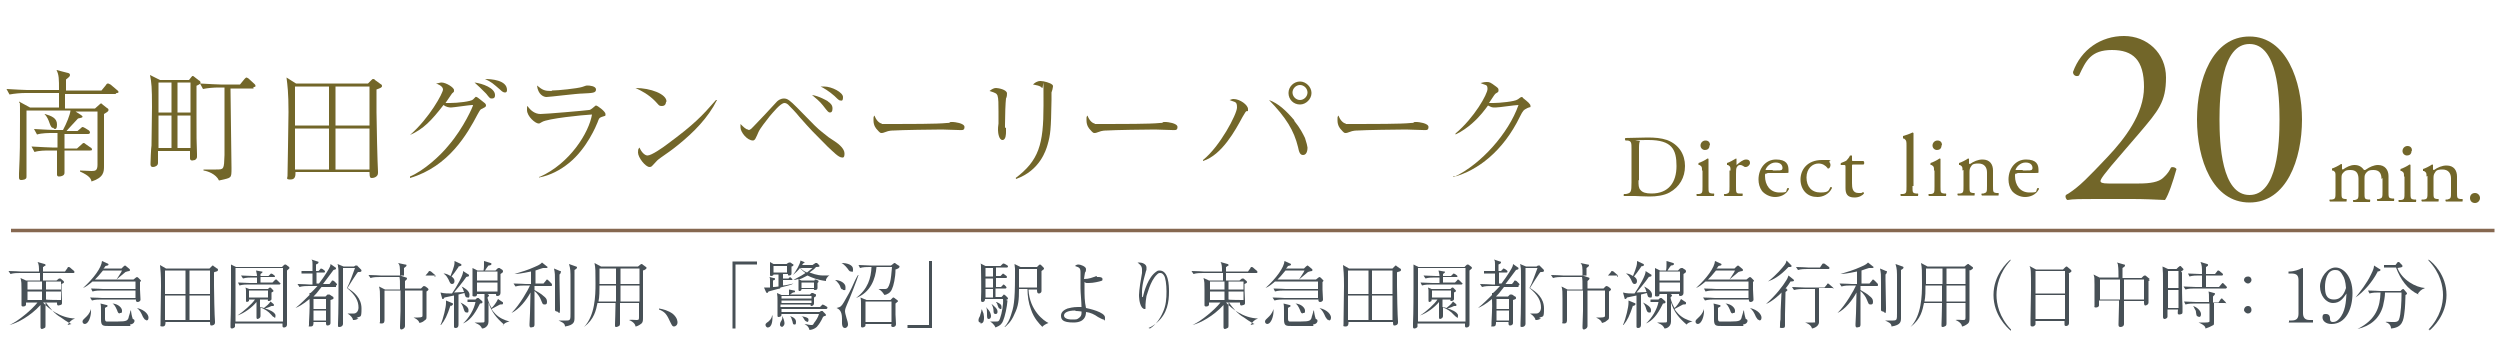 <?xml version="1.0" encoding="UTF-8"?>
<svg id="_レイヤー_1" data-name="レイヤー_1" xmlns="http://www.w3.org/2000/svg" version="1.1" viewBox="0 0 500 70.2">
  <!-- Generator: Adobe Illustrator 29.6.1, SVG Export Plug-In . SVG Version: 2.1.1 Build 9)  -->
  <defs>
    <style>
      .st0 {
        fill: none;
        stroke: #866850;
        stroke-miterlimit: 10;
        stroke-width: .7px;
      }

      .st1 {
        fill: #475056;
      }

      .st2 {
        fill: #726629;
      }
    </style>
  </defs>
  <g>
    <path class="st2" d="M427.8,36.7c2.3,0,3.9-.3,4.8-1.1,1-.9,1.3-1.5,1.6-2.1.4-.2.9,0,1.1.3-.7,2.5-1.6,5.2-2.3,6.2-2.1-.1-4.2-.2-6.5-.2h-7.4c-2.8,0-4.5,0-5.6.2-.1,0-.4-.3-.4-.7s.3-.4.6-.6c2.3-1.5,4-3.3,7.8-7.3,3.4-3.6,7.3-8.6,7.3-14s-2.2-7.4-6.4-7.4-5.2,2.1-6.6,5.1c-.5.3-1.2,0-1.2-.7,1.6-4.5,5.6-7.2,10.2-7.2s8.4,3.4,8.4,8.3-1.5,6.6-5.4,11.2l-3.1,3.6c-4.2,4.8-4.6,5.6-4.6,5.9s.3.5,1.6.5h6.3Z"/>
    <path class="st2" d="M460.4,23.9c0,8-3.1,16.6-10.5,16.6s-10.5-8.6-10.5-16.6,3.1-16.6,10.5-16.6,10.5,9,10.5,16.6ZM443.9,23.9c0,4.8.4,15.1,6,15.1s6-10.3,6-15.1-.4-15.1-6-15.1-6,10.3-6,15.1Z"/>
  </g>
  <g>
    <path class="st2" d="M326.3,29.8c0-1.2,0-1.6-.8-1.7h-.4c-.1-.1-.2-.4,0-.5,1.5,0,2.9-.1,4.4-.1s2.7.1,3.9.5c2.4.9,3.6,2.9,3.6,5.2s-1.1,4.2-3.1,5.3c-1.1.6-2.6.8-4,.8s-2.3-.1-2.9-.1c-.7,0-1.4,0-2.2,0-.1,0-.1-.3,0-.4h.4c1-.2,1.1-.4,1.1-2.3v-6.7ZM327.7,36.1c0,.9,0,1.5.4,1.9.4.5,1.1.7,2.2.7,3.4,0,5-2.2,5-5.5s-.9-5.2-5.6-5.2-1.6.1-1.7.2-.2.5-.2,1.3v6.5Z"/>
    <path class="st2" d="M340.4,34.1c0-.7,0-.8-.5-1.1h-.2c0-.2,0-.4,0-.4.4-.1,1.4-.6,1.8-.9,0,0,.2,0,.2.1,0,.6,0,1.5,0,2.2v3.2c0,1.3,0,1.4.7,1.5h.4c.1.1,0,.4,0,.5-.5,0-1,0-1.7,0s-1.2,0-1.7,0c-.1,0-.2-.4,0-.4h.4c.7-.1.7-.3.7-1.6v-3.1ZM341.9,29.1c0,.6-.4.9-.9.9s-.9-.4-.9-.9.4-1,1-1,.9.4.9.9Z"/>
    <path class="st2" d="M346.1,34.1c0-.7,0-.8-.5-1.1h-.2c0-.2,0-.4,0-.4.4-.1,1.3-.6,1.8-.9,0,0,.1,0,.1.1v1c0,0,0,.1,0,.2.6-.5,1.3-1.1,1.9-1.1s.8.3.8.7-.5.8-.8.8-.3,0-.4-.1c-.3-.2-.5-.3-.8-.3s-.5.2-.6.4c-.2.2-.2.8-.2,1.4v2.4c0,1.3,0,1.5.7,1.5h.6c.1.1,0,.4,0,.5-.8,0-1.3,0-2,0s-1.2,0-1.6,0c-.1,0-.2-.4,0-.4h.3c.7-.2.7-.3.7-1.6v-3.1Z"/>
    <path class="st2" d="M353.5,34.7c-.5,0-.5,0-.5.5,0,1.8,1,3.3,2.9,3.3s1.1-.2,1.6-.9c.2,0,.3,0,.3.2-.6,1.2-1.8,1.6-2.8,1.6s-2-.5-2.6-1.2c-.5-.7-.7-1.5-.7-2.3,0-2.2,1.4-4,3.5-4s2.5,1,2.5,2.1,0,.4,0,.5c0,.1-.3.1-1,.1h-3.3ZM354.6,34.1c1.3,0,1.7,0,1.8-.2,0,0,.1-.1.1-.3,0-.5-.3-1.1-1.4-1.1s-1.9,1-2,1.5c0,0,0,0,.1,0h1.3Z"/>
    <path class="st2" d="M365.8,32.3c.1.1.3.4.3.7s-.2.7-.4.7-.2,0-.2-.1c-.4-.5-1-.9-1.8-.9-1.2,0-2.4,1-2.4,2.8s1,3,2.8,3,1.6-.5,2-1.1c.1,0,.3,0,.3.2-.6,1.3-1.9,1.8-2.9,1.8s-1.8-.3-2.4-.9c-.6-.6-1-1.5-1-2.6,0-1.9,1.3-3.9,4.3-3.9s1.1,0,1.6.3Z"/>
    <path class="st2" d="M370.7,32.9c-.3,0-.3,0-.3.4v3.3c0,1,.1,2,1.3,2s.3,0,.5,0c.2,0,.4-.2.4-.2.1,0,.2.2.2.3-.3.4-1,.8-1.9.8-1.5,0-1.8-.8-1.8-1.9v-4.1c0-.5,0-.5-.4-.5h-.5c-.1,0-.1-.3,0-.4.5-.2,1-.4,1.1-.5.2-.2.6-.7.7-1,0,0,.3,0,.4,0v.8c0,.3,0,.3.3.3h2c.2.2.2.6,0,.7h-2Z"/>
    <path class="st2" d="M382.5,37.2c0,1.3,0,1.4.7,1.5h.4c.1.1,0,.4,0,.5-.6,0-1.1,0-1.7,0s-1.2,0-1.7,0c-.1,0-.2-.4,0-.4h.4c.7-.1.7-.3.7-1.6v-8c0-1,0-1.1-.5-1.5h-.2c0-.2,0-.4,0-.5.4-.1,1.3-.4,1.9-.7,0,0,.1,0,.2.1,0,.5,0,1.4,0,2.2v8.4Z"/>
    <path class="st2" d="M386.8,34.1c0-.7,0-.8-.5-1.1h-.2c0-.2,0-.4,0-.4.4-.1,1.4-.6,1.8-.9,0,0,.2,0,.2.1,0,.6,0,1.5,0,2.2v3.2c0,1.3,0,1.4.7,1.5h.4c.1.1,0,.4,0,.5-.5,0-1,0-1.7,0s-1.2,0-1.7,0c-.1,0-.2-.4,0-.4h.4c.7-.1.7-.3.7-1.6v-3.1ZM388.3,29.1c0,.6-.4.9-.9.9s-.9-.4-.9-.9.4-1,1-1,.9.4.9.9Z"/>
    <path class="st2" d="M392.5,34.1c0-.7,0-.8-.5-1.1h-.2c0-.2,0-.4,0-.4.4-.1,1.4-.6,1.8-.9,0,0,.2,0,.2.1,0,.4,0,.7,0,.8s0,.2.2.2c.7-.5,1.6-.9,2.5-.9,1.5,0,2.1,1,2.1,2.2v3c0,1.3,0,1.4.7,1.5h.4c.1.1,0,.4,0,.5-.5,0-1,0-1.7,0s-1.2,0-1.6,0c-.1,0-.2-.4,0-.4h.3c.7-.2.7-.3.7-1.6v-2.6c0-1-.5-1.8-1.7-1.8s-1.3.3-1.5.6c-.2.3-.3.5-.3,1.1v2.7c0,1.3,0,1.4.7,1.5h.3c.1.1,0,.4,0,.5-.5,0-1,0-1.6,0s-1.2,0-1.7,0c-.1,0-.2-.4,0-.4h.4c.7-.1.7-.3.7-1.6v-3.1Z"/>
    <path class="st2" d="M403.5,34.7c-.5,0-.5,0-.5.5,0,1.8,1,3.3,2.9,3.3s1.1-.2,1.6-.9c.2,0,.3,0,.3.2-.6,1.2-1.8,1.6-2.8,1.6s-2-.5-2.6-1.2c-.5-.7-.7-1.5-.7-2.3,0-2.2,1.4-4,3.5-4s2.5,1,2.5,2.1,0,.4,0,.5c0,.1-.3.1-1,.1h-3.3ZM404.6,34.1c1.3,0,1.7,0,1.8-.2,0,0,.1-.1.1-.3,0-.5-.3-1.1-1.4-1.1s-1.9,1-2,1.5c0,0,0,0,.1,0h1.3Z"/>
  </g>
  <g>
    <path class="st2" d="M476.3,35.8c0-1.2-.5-1.8-1.6-1.8s-1.2.3-1.5.6c-.2.3-.3.4-.3,1.1v2.7c0,1.3,0,1.4.7,1.5h.4c.1.1,0,.4,0,.5-.5,0-1,0-1.7,0s-1.1,0-1.6,0c-.1,0-.2-.4,0-.4h.3c.7-.2.7-.3.7-1.6v-2.6c0-1.2-.5-1.8-1.6-1.8s-1.2.3-1.5.6c-.2.2-.3.4-.3,1v2.7c0,1.3,0,1.4.7,1.5h.3c.1.1,0,.4,0,.5-.5,0-1,0-1.6,0s-1.2,0-1.7,0c-.1,0-.2-.4,0-.4h.4c.7-.1.7-.3.7-1.6v-3.1c0-.7,0-.8-.5-1.1h-.2c0-.2,0-.4,0-.4.4-.1,1.4-.6,1.8-.9,0,0,.2,0,.2.1,0,.4,0,.7,0,.8s0,.2.2.2c.7-.5,1.5-.9,2.3-.9s1.4.3,1.9,1c.2,0,.3,0,.4-.1.7-.5,1.6-.9,2.4-.9,1.4,0,2.1,1,2.1,2.2v3c0,1.3,0,1.4.7,1.5h.4c.1.1,0,.4,0,.5-.6,0-1.1,0-1.7,0s-1.1,0-1.6,0c-.1,0-.2-.4,0-.4h.3c.7-.2.7-.3.7-1.6v-2.6Z"/>
    <path class="st2" d="M480.8,35.3c0-.7,0-.8-.5-1.1h-.2c0-.2,0-.4,0-.4.4-.1,1.4-.6,1.8-.9,0,0,.2,0,.2.1,0,.6,0,1.5,0,2.2v3.2c0,1.3,0,1.4.7,1.5h.4c.1.1,0,.4,0,.5-.5,0-1,0-1.7,0s-1.2,0-1.7,0c-.1,0-.2-.4,0-.4h.4c.7-.1.7-.3.7-1.6v-3.1ZM482.3,30.2c0,.6-.4.9-.9.9s-.9-.4-.9-.9.4-1,1-1,.9.4.9.9Z"/>
    <path class="st2" d="M485.3,35.3c0-.7,0-.8-.5-1.1h-.2c0-.2,0-.4,0-.4.4-.1,1.4-.6,1.8-.9,0,0,.2,0,.2.1,0,.4,0,.7,0,.8s0,.2.2.2c.7-.5,1.6-.9,2.5-.9,1.5,0,2.1,1,2.1,2.2v3c0,1.3,0,1.4.7,1.5h.4c.1.1,0,.4,0,.5-.5,0-1,0-1.7,0s-1.2,0-1.6,0c-.1,0-.2-.4,0-.4h.3c.7-.2.7-.3.7-1.6v-2.6c0-1-.5-1.8-1.7-1.8s-1.3.3-1.5.6c-.2.3-.3.5-.3,1.1v2.7c0,1.3,0,1.4.7,1.5h.3c.1.1,0,.4,0,.5-.5,0-1,0-1.6,0s-1.2,0-1.7,0c-.1,0-.2-.4,0-.4h.4c.7-.1.7-.3.7-1.6v-3.1Z"/>
    <path class="st2" d="M494,39.6c0-.6.4-1,1-1s1,.5,1,1-.4,1-1,1-1-.4-1-1Z"/>
  </g>
  <g>
    <path class="st1" d="M14.3,64.8c-.6-.2-2.1-1.3-2.1-1.3-1.4-.8-2.2-1.9-3.1-3.1,0,.7,0,3.6,0,4.2,0,0,0,.4,0,.5,0,.3,0,.4-.2.5-.2.1-.4.2-.5.2-.3,0-.3-.3-.3-.4s0-.6,0-.7c0-.6,0-3.2,0-3.7-2,2.2-4.6,3.6-6.2,4h0c1.8-.8,4.5-3.1,5.6-4.5h-2.3c0,.3,0,.4,0,.5-.1.2-.3.3-.6.3s-.3-.2-.3-.3,0-.2,0-.3c0-.7,0-2,0-2.7,0-1.4,0-1.6-.2-2.4l1.1.5h2.8c0-.2,0-.6,0-1.5h-4c-.5,0-1.3,0-1.9.2l-.4-.6c1.1,0,2.2.1,2.4.1h3.7c0-.8,0-1.5-.3-1.9l1.4.4c0,0,.2,0,.2.2s0,.1-.2.2c-.1.1-.2.2-.3.2,0,0,0,.6,0,.9h4.4l.5-.7c0-.1.1-.2.2-.2s.2,0,.3.1l.8.7c0,0,.1.1.1.2,0,.1-.1.2-.2.2h-6.1v1.5h2.7l.5-.4c0,0,.1,0,.2,0s.1,0,.1,0l.6.5c0,0,.1.1.1.2s0,.1-.1.2q-.2.1-.4.2c0,1.1,0,1.2.1,3.4,0,.1,0,.3,0,.3,0,.3,0,.4-.3.5-.1,0-.3.1-.4.1-.3,0-.3-.2-.3-.6h-2.8c1.1,1.2,3.4,3.1,6.4,3.2h0c-.8.3-1,.6-1.5,1.3ZM8.4,56.3h-2.9v1.6h2.9v-1.6ZM8.4,58.3h-2.9v1.7h2.9v-1.7ZM12.2,56.3h-3v1.6h3v-1.6ZM12.2,58.3h-3v1.6h0c0,.1,3,.1,3,.1v-1.7Z"/>
    <path class="st1" d="M17,64.8c-.3,0-.5-.2-.5-.5s.3-.5.6-.8c.3-.3.8-.7,1.1-1.7h0c0,.1,0,.3,0,.5,0,.8-.4,2.5-1.3,2.5ZM28.3,56.2c-.2.1-.2.1-.3.2,0,.3,0,.5,0,1.5,0,.2.1,2,.1,2,0,.4-.4.5-.6.5s-.4-.2-.3-.5h-6.9c-.5,0-1.3,0-1.9.2l-.4-.6c1.1,0,2.2.1,2.4.1h6.7v-1.5h-6.7c-.5,0-1.3,0-1.9.2l-.3-.6c1.1,0,2.2.1,2.4.1h6.5v-1.5h-8.6c-.8.7-1.4,1.1-1.9,1.3h0c2.2-2,3.7-4.1,3.8-5.4l1.1.5c.1,0,.2.1.2.2,0,.2-.2.2-.6.3-.1.2-.3.4-.4.5h3.6l.4-.4c.2-.1.2-.2.3-.2,0,0,.1,0,.3.2l.6.5c0,0,.1.1.1.2s-.1.2-.1.2c-.1,0-.6.1-.8.2-.3.2-1.5,1.3-1.8,1.5h3.4l.5-.4c.2-.1.2-.1.2-.1s.2.1.2.1l.4.4c.1.1.2.2.2.2s0,.1-.1.2ZM20.6,54.1c-.8,1-1.2,1.4-1.6,1.8h4.3c.1-.2.8-1.2.9-1.4.1-.2.1-.2.2-.4h-3.7ZM26.1,65.2c-.3,0-.4,0-.8,0-1.2,0-2.3,0-3.5,0s-1.6,0-1.6-1.3,0-1.3,0-1.5c0-.9,0-1.3-.1-1.7l1.2.3c.2,0,.2.1.2.2,0,.1-.1.2-.2.2-.2.1-.2.1-.3.2v2.2c0,.4.2.5.3.5.1,0,2,0,2.3,0,1.7,0,1.9-.2,2.1-.7,0-.2.3-.9.4-1.5h.1c0,.3.2,1.3.3,1.5,0,.1,0,.2.3.3,0,0,.1.1.1.3,0,0,0,.6-.9.7ZM24,62.7c-.3,0-.4-.1-.6-.7-.4-.9-.6-1.1-.9-1.3h0c1.2.1,1.9.9,1.9,1.4s0,.5-.5.5ZM29.3,64c-.4,0-.4-.2-.7-.6-.4-.9-.6-1.3-1.2-1.8h0c1.7.4,2.3,1.4,2.3,1.9s-.2.6-.5.6Z"/>
    <path class="st1" d="M42.8,54.5c0,.8,0,1.4,0,2.6s.1,6.2.2,7.2c0,0,0,.1,0,.2,0,.5-.5.6-.7.6s-.3,0-.3-.7h-8.9c0,.4,0,.9-.6.9s-.4-.2-.4-.4.1-6.5.1-7.7c0-2.4-.1-3.2-.2-4.2l1.2.7h8.7l.4-.4c.1-.1.2-.2.2-.2s.2,0,.2.1l.7.5c.1,0,.2.1.2.3,0,.2-.2.3-.7.4ZM37.1,54.1h-4.1v4.7h4.1v-4.7ZM37.1,59.1h-4.1v4.9h4.1v-4.9ZM42,54.1h-4.1v4.7h4.1v-4.7ZM42,59.1h-4.1v4.9h4.1v-4.9Z"/>
    <path class="st1" d="M57.4,54c0,1.4,0,5.5,0,6.7,0,.7,0,3.9,0,4.2,0,.6-.6.6-.6.6-.2,0-.3-.1-.3-.3v-.5h-9.5c0,.1,0,.5,0,.6,0,.2-.4.4-.6.4s-.3-.1-.3-.3,0-.6,0-.7c.1-2.2.1-6.4.1-7.2,0-3.1,0-3.8,0-3.8,0-.1,0-.7,0-.8l1,.5h9.2l.3-.3c.1-.1.2-.2.3-.2s.2,0,.3.1l.5.4c0,0,.1.1.1.2,0,.1-.3.3-.5.5ZM56.6,53.6h-9.5v10.7h9.5v-10.7ZM55.7,56.9h-5.9c-.5,0-1.3,0-1.9.2l-.3-.6c.8,0,1.6.1,2.4.1h1.4v-1.1h-.9c-.5,0-1.3,0-1.9.2l-.4-.6c.8,0,1.6.1,2.5.1h.7c0-.4-.2-1-.2-1.1l1.1.2c.1,0,.2,0,.2.1,0,.1-.1.2-.4.4v.4h1.6l.3-.3c.1-.1.2-.2.2-.2s0,0,.3.1l.4.3c0,0,.1.1.1.2s-.1.1-.2.1h-2.7v1.1h2.4l.4-.4c0,0,.1-.2.3-.2s.2.1.3.2l.4.4c.1.1.2.1.2.2,0,.1-.1.2-.2.2ZM54.9,63.4c-.2,0-.3,0-.6-.4-.7-.8-1.4-1.2-2.2-1.5,0,.3,0,1.5,0,1.7,0,.5-.6.6-.6.6,0,0-.2,0-.2-.3s0-1.2,0-1.4c0-.5,0-1.3,0-1.7-.9,1.1-2.4,2.2-3.8,2.7h0c1.2-.8,2.9-2.3,3.5-3.2h-1.2c0,.2,0,.2,0,.3,0,0-.3.2-.4.2-.2,0-.2-.2-.2-.3,0-.1,0-.7,0-.9,0-.5,0-.9,0-1,0-.2,0-.3-.1-.7l.7.3h3.8l.2-.2c0,0,.1-.1.2-.1s.1,0,.2.1l.4.4c0,0,.1.1.1.2s-.2.2-.4.3c0,.2,0,1.2,0,1.3,0,.3-.4.4-.5.4-.2,0-.3,0-.2-.3h-1.6c0,.5,0,1,0,1.5.4.1.6.1.8.2.5-.4,1-.8,1.3-1.3l.6.5c0,0,.1.1.1.2,0,.2-.2.2-.2.2s-.1,0-.3,0c-.2.1-.6.3-1.3.5.5.1,2.1.7,2.1,1.4s-.2.4-.3.4ZM53.6,58.1h-3.8v1.4h3.8v-1.4Z"/>
    <path class="st1" d="M67.2,57.4h-2.9c-1,1.3-1.1,1.4-1.6,1.9h.1c0,0,2.3,0,2.3,0l.4-.4c0,0,.1,0,.2,0s.1,0,.2,0l.6.4c.1,0,.2.1.2.3s0,.2-.6.4c0,1.3,0,2.1,0,3.1,0,.2,0,1.3,0,1.5,0,.5-.6.5-.6.5-.3,0-.3-.2-.3-.7h-2.5c0,.5,0,.9-.6.9s-.3,0-.3-.3,0-.4,0-.5c0-.6.2-2.9.1-4.7-1.3,1.1-2.3,1.6-2.8,1.8h0c1-.8,2.1-1.9,2.8-2.6,0,0,0-.3,0-.4h.2c.5-.4,1-1,1.4-1.4h-1.7c-.5,0-1.3,0-1.9.2l-.4-.6c1.1,0,2.2.1,2.4.1h.6v-2.2h-1.4c-.2,0-.6,0-.8,0v-.5c.1,0,.7,0,.9,0h1.3c0-.2,0-1.2,0-1.4,0-.5,0-.6-.2-.9l1.2.4c.1,0,.2,0,.2.2,0,.2-.3.3-.5.4,0,.3,0,.5,0,1.3h.5l.3-.3c.1-.1.1-.2.2-.2s.2.1.3.1l.4.3c0,0,.1.1.1.2s0,.2-.2.2h-1.5v.4c0,.6,0,1.2,0,1.8h.5c1.3-1.7,2.1-3.1,2.2-3.4.1-.2.1-.4.1-.5l1,.7s.1,0,.1.2c0,.2-.2.2-.5.3-.3.4-1.8,2.4-2.1,2.8h1.3l.4-.5c0-.1.1-.2.2-.2s.3.1.3.1l.5.5c0,0,.1.1.1.2,0,.1-.1.2-.2.2ZM65.2,59.8h-2.5v2h2.5v-2ZM65.2,62.1h-2.5v2h2.5v-2ZM71.7,63.7c-.5.3-.8.3-1.1.3,0-.3-.4-.9-1.1-1.3h0c.6,0,.9,0,1.3,0s.9-.4.9-1.2c0-1.3-.6-2.5-2.3-3.9.5-.9,1.3-3.2,1.6-4h-2.4c0,2.3,0,6.7,0,8.8,0,.4,0,2.1,0,2.4s-.3.6-.7.6-.3-.2-.3-.3,0-.4,0-.4c.1-2.3.1-6,.1-8.4s0-2.5-.1-3c0-.1,0-.3-.1-.5l1.2.5h2.1l.3-.2s.1,0,.2,0,.2,0,.2.1l.7.7c0,0,.1.1.1.2,0,.3-.2.3-.7.3-.2.2-.5.7-1.1,1.6-.3.5-.8,1.3-1,1.6,1.3.8,2.8,2,2.8,4.1s-.2,1.4-1,1.9Z"/>
    <path class="st1" d="M87,55.1h-7l1.2.4c0,0,.2,0,.2.2s-.2.3-.4.5c0,.6,0,.9,0,1.5h3.2l.4-.4s.1-.1.2-.1.2.1.3.1l.4.3c.2.2.2.2.2.3,0,.1-.2.3-.4.4,0,.4,0,4,0,4.8s0,.7-.4,1c-.4.4-.8.4-1,.5-.1-.3-.3-.7-1.2-1.1h0c.3,0,.5,0,.9,0,.9,0,.9-.2.9-.4,0-.6,0-2.1,0-3.2v-1.8h-3.5c0,1.6,0,2.3,0,5.1,0,.3,0,1.7,0,2,0,.5-.6.7-.7.7-.3,0-.3-.2-.3-.6s.1-2.6.1-3.1c0-1.3,0-2.7,0-4.1h-3.2v3.1s0,2.7,0,2.7c0,.4,0,.8-.6.8s-.3-.2-.3-.3,0-.7,0-.8c0-1.2,0-2.5,0-3.8s0-1.9-.2-2.5l1.2.6h3c0-1.8,0-1.9-.1-2.5h-3.9c-.5,0-1.3,0-1.9.2l-.4-.6c1.1,0,2.2.1,2.4.1h3.9c0-1.7,0-2.1-.4-2.5l1.4.3c.2,0,.3,0,.3.2s-.3.3-.5.5c0,.8,0,1.1,0,1.5h4.3l.6-.7c0-.1.1-.2.2-.2s.3.1.3.1l.8.7c0,0,.1.1.1.2,0,.1-.1.2-.2.2Z"/>
    <path class="st1" d="M90.1,61.1c-.7,2.1-1.1,2.9-1.9,3.9h-.1c.6-1.4,1.1-3.6,1.1-4.4s0-.3,0-.5l1.2.5c.1,0,.2.1.2.2,0,.2-.2.3-.4.4ZM93.4,55.2c-.8,1.2-2.5,3.2-2.6,3.3.2,0,1.7-.1,2-.1-.2-.7-.4-1-.5-1.1h0c.3.1,1.6.8,1.6,1.6s-.2.6-.4.6c-.4,0-.5-.3-.6-.9l-1.2.3c0,1.5,0,2.1,0,2.5,0,.5,0,3.3,0,3.5,0,.6-.3.7-.6.7s-.3-.2-.3-.3c0-.5,0-2.8,0-3.3s0-2.5,0-2.9c-.9.2-1.5.3-1.9.4-.1.2-.2.3-.3.3s-.2,0-.2-.2l-.3-1.1c.7.2,1.5.2,2.3.2.9-1.3,2.4-3.9,2.2-4.5l1.1.7c.1,0,.1.1.1.2,0,.2-.1.2-.6.3ZM91.7,53.4c-.7,1-.9,1.3-1.4,1.9.3.2.6.5.6.9s-.2.6-.5.6-.4-.2-.7-.9c-.3-.5-.4-.8-1-1.2h0c.2,0,.6,0,1.4.5.1-.3.8-1.9.8-2.6s0-.3,0-.4l1.3.6c0,0,.1.1.1.2s-.1.2-.6.3ZM93.3,62.5c-.3,0-.4-.2-.6-.8,0-.1-.2-.7-.6-1.2h0c.8.4,1.6.9,1.6,1.5s-.1.5-.4.5ZM95.9,60.9c-1.1,2.2-2,3.2-3.3,3.8h0c1.2-1.1,2.2-2.8,2.5-4.3h-.8c-.2,0-.6,0-.8,0v-.5c.1,0,.7,0,.9,0h.7l.2-.2c0,0,.1-.1.2-.1s.1,0,.2,0l.7.6c0,0,.1.1.1.2,0,.3-.3.3-.5.3ZM100.8,64.9c-1.5-1.3-2.5-2.5-3.1-4.4,0,.3,0,.5,0,.8,0,.5,0,2.9,0,3,0,.6-.3.9-.4,1-.2.2-.5.4-.9.4-.2-.4-.3-.7-1.5-1.2h0c.3,0,1.2,0,1.4,0,.5,0,.6,0,.6-.3v-4.7c0-.5,0-.6,0-.7h-1.5c0,.2,0,.5-.5.5s-.4-.2-.4-.3c0-.3,0-1.9,0-2.2s0-2,0-2.4,0-.6,0-.8l1,.5h1.2c.1-.4.1-.9.1-1.2s0-.5,0-.7l1.3.4c.1,0,.2.1.2.2,0,.2-.3.3-.6.3-.1.1-.6.8-.7,1h2.1l.4-.4c0,0,.2-.1.2-.1s.2,0,.2,0l.6.4c0,0,.1.1.1.3,0,.2-.2.3-.5.5,0,.1,0,1.9,0,1.9,0,.3,0,1.7,0,1.9,0,.4-.3.6-.6.6s-.3-.1-.3-.4h-2,.3c.2.1.3.2.3.3,0,.1-.2.3-.3.4,0,.1.2,1.1.8,2.1.3-.2,1-1.1,1.3-1.8l.9.6c.1,0,.1.1.1.3,0,.2-.2.2-.6.2-.6.3-1.1.6-1.7.9.1.2.4.6.8,1,.8.8,1.7,1.2,2.8,1.5h0c-1,.2-1.2.6-1.4.9ZM99.5,54.3h-4.1v1.8h4.1v-1.8ZM99.5,56.5h-4.1v1.8h4.1v-1.8Z"/>
    <path class="st1" d="M110,57.2h-3.1c0,.3,0,.4,0,.8.7.4,1.4.8,1.8,1.2.4.3.7.6.7,1.1s-.1.6-.5.6-.4-.2-.7-.9c-.2-.6-.8-1.4-1.3-1.8,0,.9,0,5.1,0,5.9,0,.1,0,.7,0,.8,0,.3-.1.4-.2.5-.2,0-.5.1-.5.1-.2,0-.3-.2-.3-.4s0-.2,0-.3c.1-1.4.1-2.2.2-6.3-.8,1.5-2.2,3.3-3.8,4.1h0c1.7-1.7,3.3-4.6,3.7-5.5h-1c-.5,0-1.3,0-1.9.2l-.4-.6c1.1,0,2.2.1,2.5.1h1v-2.5c-1.9.4-2.8.5-3.3.5h0c1.3-.4,2.7-.8,4-1.4,1.2-.5,1.3-.7,1.5-.9l1,.8c.1,0,.1.1.1.2,0,.1-.2.1-.3.1-.1,0-.4,0-.6,0-.4.1-.6.2-1.5.5v1.6s0,1,0,1h1.6l.5-.6c0,0,.1-.2.2-.2s.2.1.3.2l.6.6s.1.1.1.3-.1.2-.2.2ZM112.2,54.6s-.2.2-.3.3c0,.2,0,.4,0,1,0,1.6.1,4.2.1,5.8s-.3.6-.6.6-.4-.2-.4-.3,0-.6,0-.7c0-1.6,0-3.2,0-4.8s0-1.8-.2-2.8l1.2.5c.2,0,.2.1.2.2,0,0,0,.1-.2.3ZM114.9,54c0,.4,0,.7,0,.9,0,1.8,0,5.9,0,6.8,0,.3,0,1.6,0,1.8,0,.8,0,1.5-1.9,1.8,0-.7-.7-.9-1.3-1.2h0c.4,0,1.2,0,1.6,0,.8,0,.8-.2.8-1.5s0-3.4,0-3.9,0-2.4,0-2.8c0-1.7,0-2.1-.3-3.1l1.4.5c.1,0,.2.1.2.2,0,.1,0,.2-.5.5Z"/>
    <path class="st1" d="M128.6,54c0,.4,0,1.1,0,1.5,0,1,0,4.1,0,5.9,0,.6,0,1.8,0,2,0,.7,0,1-.3,1.3-.5.4-1,.6-1.2.6,0-.3-.3-.9-1.3-1.3h0c.2-.1,1.3,0,1.5,0,.5,0,.5-.1.5-.7s0-2.1,0-2.7h-3.8c0,.6,0,3,0,3.5,0,.3,0,.5,0,.6s0,.4-.2.5c-.2.1-.4.2-.5.2-.3,0-.3-.1-.3-.3s0-.3,0-.3c0-.2.1-2.7.1-3.9v-.3h-3.6c-.3,1.4-.6,3.2-2.7,4.8h0c2.2-2.3,2.3-6.2,2.3-8.7s0-3.1-.2-4.1l1.3.7h7.4l.5-.4c0,0,.1-.1.2-.1s.2,0,.2.1l.7.5c0,0,.1,0,.1.2,0,.2-.4.4-.6.5ZM119.9,57.1c0,1.1,0,2.2-.2,3.2h3.5v-3.2s-3.3,0-3.3,0ZM123.2,53.7h-3.3v3.1h3.3v-3.1ZM127.9,53.7h-3.8v3.1h3.8v-3.1ZM127.9,57.1h-3.8v3.2h3.8v-3.2Z"/>
    <path class="st1" d="M131.8,61.7c.7.1,1.9.4,2.8,1.1.9.8.9,1.5.9,1.7,0,.5-.4.8-.7.8s-.4-.2-.7-.8c-.7-1.5-1-2.1-2.3-2.6h0Z"/>
    <path class="st1" d="M146.5,52.3h4.9v.6h-4.3v12.8h-.6v-13.4Z"/>
    <path class="st1" d="M156,57.7c-.6.1-1.5.4-2.3.6-.1.2-.2.3-.3.3s-.1-.1-.2-.2l-.4-.9c.2,0,.3,0,.4,0s.3,0,.8,0c0-.2,0-1,0-1.5,0-.3,0-.4-.1-.6l.8.2c.2,0,.3,0,.3.2s-.1.2-.4.3v1.3c.6,0,.9-.1,1.1-.1v-2.4h-1c0,.3-.5.3-.5.3s-.2,0-.2-.2,0-.3,0-.4c0-.6,0-.9,0-1.1,0-.4,0-.7,0-1.1l.7.4h2.6l.3-.2c.2-.1.2-.1.3-.1s.1,0,.2,0l.4.3c.1,0,.2.1.2.2,0,.2-.3.3-.4.3,0,.2,0,1.2,0,1.4,0,.3-.2.4-.5.4s-.2-.2-.2-.3h-1v.9h1.1c.1-.1.3-.3.3-.3s.5.4.5.5-.1.1-.2.1h-1.7v1.1c.5,0,1.6-.3,2.1-.4h0c-.5.3-1,.4-2.6.8ZM153.6,65.5c-.4,0-.5-.4-.5-.5,0-.2,0-.3.6-.7.6-.5.7-1,.7-1.2h.1c0,.8,0,2.4-1,2.4ZM157.4,53.2h-2.7v1.3h2.7v-1.3ZM165.5,61.8h-9.2v.6h7.6l.3-.2s.1,0,.2,0,.2,0,.2.1l.4.4c.1.1.2.2.2.3s0,.1-.2.2c-.2,0-.3.1-.4.2-.4.9-.9,1.6-1.1,1.8,0,.1-.6.7-1.6.8-.2-.8-.7-1-1-1.2h0c.3,0,.9.2,1.3.2s.4,0,.6-.4c.4-.5.8-1.1,1-1.8h-7.5c0,.2,0,.4-.2.5s-.3.1-.4.1c-.2,0-.2-.2-.2-.2s0-.4,0-.5c0-.8,0-2.1,0-2.6s0-.9-.1-1.5l.9.4h1.5c0-.1,0-.3,0-.5s0-.4,0-.6l1,.2c.1,0,.2,0,.2.2s-.2.2-.4.2c-.2.1-.4.3-.6.4h4l.2-.2c.1-.1.1-.1.2-.1,0,0,.1,0,.2,0l.4.2c.2,0,.2.1.2.3,0,.2-.2.3-.4.4,0,.2,0,1,0,1.2,0,.3-.3.5-.5.5s-.2-.1-.2-.3h-6c0,0,0,.4,0,.5h7.9l.3-.3c.2-.2.2-.2.2-.2s0,0,.3.1l.5.3c0,0,.2.1.2.2s-.1.1-.2.1ZM156.3,65.3c-.3,0-.3-.3-.3-.4s0-.4.3-.8c.2-.4.2-.6.1-.8h.1c.3.6.4,1.1.4,1.4s-.3.7-.6.7ZM162.3,59.2h-6v.5h6v-.5ZM162.3,60.1h-6v.5h6v-.5ZM158.9,64.9c-.3,0-.3-.1-.4-.6-.2-.7-.3-.9-.5-1.1h0c.8.3,1.2.6,1.2,1.2s-.2.5-.4.5ZM165.2,56.2c-1.7-.2-2.9-.7-3.7-1.1-.9.5-1.4.7-1.7.8l.5.2h2.6c0-.2.1-.2.2-.2s0,0,.1,0l.4.2c.1,0,.1.1.1.2s0,.1,0,.1c0,0-.2.2-.2.2,0,.2,0,.9,0,1,0,.3-.2.4-.5.4s-.2-.1-.2-.2h-2.5c0,.4-.3.4-.4.4s-.2-.1-.2-.2c0-.2,0-1.3,0-1.5,0-.5,0-.6,0-.7-.5.1-.7.2-1,.2h0c.4-.3,1.4-.7,2.4-1.4-.6-.4-.9-.8-1.1-1-.3.4-.9,1-1.4,1.4h0c.6-.8,1.4-2.1,1.5-2.9l.7.3c0,0,.1,0,.1.1s0,.1-.3.2c0,.1-.1.2-.2.3h2.1l.6-.4c0,0,.1,0,.2,0s.1,0,.1,0l.4.4c0,0,.1.1.1.2,0,.2-.3.2-.7.2-.2.3-.6.6-1.3,1.1.4.1,1.4.6,2.8.6s1.1,0,1.4-.2h0c-.3.2-.7.5-.9,1ZM160.1,53.6h0c.2.2.5.6,1.3.9.5-.4,1-.8,1.1-.9h-2.4ZM161.4,64.3c-.2,0-.4-.1-.6-.5-.3-.5-.3-.5-.6-.6h0c1.5.3,1.5.5,1.5.8s-.1.4-.4.4ZM162.8,56.5h-2.5v1.1h2.5v-1.1Z"/>
    <path class="st1" d="M168.6,57.9c-.3,0-.4-.1-.6-.7,0-.1-.5-.9-1-1.2h0c1,0,2.1.6,2.1,1.4s0,.6-.5.6ZM169.4,60.9c-.2.4-.4,1-.4,1.3s.1.7.3,1.4c.2.6.3,1,.3,1.3,0,.5-.4.7-.6.7-.6,0-.6-.8-.6-1s0-.8,0-.9c0-1.5-.6-1.9-1.1-2.1h0c.9-.2,1-.4,1.5-1.2.9-1.6,1.1-1.8,2.2-4.3.2-.4.4-.8.6-1.1h.1c-.2.7-1.9,5.1-2.3,5.9ZM170.2,54.3c-.2,0-.3,0-.7-.6,0,0-.6-.8-1.2-1.1h0c1.2,0,2.3.4,2.3,1.2s0,.5-.5.5ZM179.1,53.9c0,1.6-.4,3.3-.7,3.9-.3.8-1,1.1-1.5,1.2-.3-.4-.5-.8-1.2-1.2h0c0,0,1.1,0,1.3,0,.5,0,.7-.3,1-1.3.2-.7.3-2,.4-3.1h-3.1c-.2,2.4-1.2,5.1-4.1,6.2h0c2.4-1.8,3-4,3.1-6.2h-.4c-.5,0-1.3,0-1.9.2l-.3-.6c.8,0,1.6.1,2.4.1h4.1l.4-.3c.1-.1.2-.2.3-.2s.2,0,.2.1l.6.4c.1,0,.2.1.2.2,0,.1,0,.3-.5.5ZM179.1,60.7c0,.3,0,2.1,0,2.2,0,.2.1,1.7.1,1.9,0,.5-.4.6-.6.6-.4,0-.4-.3-.3-.6h-5.2c0,.2,0,.4-.1.5-.1.1-.4.2-.5.2-.3,0-.3-.2-.3-.3,0-.3,0-1.6,0-1.8,0-.4,0-2.4,0-2.8s0-.7-.1-1.1l1.2.5h4.8l.3-.3c.1-.1.2-.2.2-.2.1,0,.2,0,.3.1l.5.4c0,0,.2.1.2.2s0,.1-.5.5ZM178.3,60.3h-5.2v4.1h5.2v-4.1Z"/>
    <path class="st1" d="M186.4,65.6h-4.9v-.6h4.3v-12.8h.6v13.4Z"/>
    <path class="st1" d="M196.1,64.5c-.3,0-.4-.2-.4-.4s0-.4.3-.9c0-.2.3-.8.3-1.3h.1c0,0,0,.1.3.8,0,.2.1.4.1.8s0,1.2-.7,1.2ZM201.5,60.1c-.1,1.3-.5,3.2-.9,4.1-.2.5-.5.9-1.5,1.3-.3-.7-.9-1.1-1.1-1.2h0c.4,0,1.2,0,1.3,0,.3,0,.5,0,.7-.6.4-1.1.7-2.9.6-3.9h-3.6c0,.5-.3.6-.5.6-.3,0-.3-.2-.3-.6.1-1.2,0-6,0-6.2,0-.7,0-.7-.1-.9l1,.5h3l.3-.3c.2-.2.2-.2.3-.2s0,0,.3.1l.5.3s.1.1.1.2c0,.1-.1.2-.2.2h-2.2v1.7h.9l.3-.3c.2-.2.2-.2.2-.2s0,0,.3.2l.4.3c0,0,.1.1.1.2,0,.1-.1.2-.2.2h-2v1.8h1l.3-.3c.1-.2.2-.2.2-.2s.2.1.2.1l.3.3c.1.1.1.2.1.2,0,.1-.1.2-.2.2h-2v1.7h1.2l.3-.3c.1-.2.2-.2.2-.2s0,0,.3.2l.4.4s.1.1.1.2c0,.2-.2.2-.4.3ZM198.6,53.6h-1.5v1.7h1.5v-1.7ZM198.6,55.7h-1.5v1.8h1.5v-1.8ZM198.6,57.8h-1.5v1.7h1.5v-1.7ZM197.8,63.8c-.4,0-.4-.2-.4-1.2,0-.4,0-.9-.2-1.2h0c0,0,.5.6.6.7.3.4.4.9.4,1.1,0,.4-.2.6-.5.6ZM199.1,62.8c-.3,0-.4-.2-.4-.7,0-.3-.1-.8-.4-1.3h0c.1,0,.7.6.8.7.3.3.4.6.4.8s0,.5-.4.5ZM200,61.7c-.3,0-.3-.2-.5-.7,0-.2-.2-.4-.3-.6h.1c.7.3,1,.5,1,1s0,.4-.4.4ZM208.4,65.3c-.5-.5-1.6-1.6-2.2-3.4-.5-1.3-.7-2.7-.7-4.1h-1.7c0,2.2-.1,3.4-.9,5-.7,1.7-1.6,2.3-1.9,2.6h-.1c.6-.7,1-1.4,1.3-2.4.5-1.5.8-2.5.8-7.7s0-1.4,0-1.6c0-.1-.1-.7-.1-.9l1.2.6h3.3l.4-.4s.1-.1.2-.1,0,0,.2.1l.5.5c0,0,.1.1.1.2s0,.1-.1.2c0,0-.3.2-.4.3,0,.8,0,2,0,3.1,0,.1,0,.8,0,.9,0,.4-.4.5-.5.5-.4,0-.4-.4-.4-.8h-1.7c.2,4.2,3.1,6.3,4,6.7h0c-.6.2-1,.5-1.3.8ZM207.4,53.8h-3.6c0,.8,0,2.8,0,3.7h3.6v-3.7Z"/>
    <path class="st1" d="M219.4,55.4c.1,0,.2,0,.3,0s.8,0,.8.4-.1.3-.3.4c-.3.1-1.5.4-2.4.4s-.5,0-.9-.2c0,.3,0,.6,0,1.3,0,1.3,0,2.6.3,3.9.5.1,3.8.8,3.8,1.9s-.1.4-.3.4-.7-.3-1.1-.5c-.7-.5-1.5-.9-2.4-1,0,.8-.3,2.1-2.5,2.1s-2.5-.6-2.5-1.4.8-1.2,1.3-1.4c.4-.1,1.1-.3,2.1-.3s.5,0,.7,0c0-.9-.2-2.9-.2-3.7s0-3.1,0-3.2c0-.9-.2-1-1.1-1.3.2-.2.4-.3.7-.3.4,0,1.5.4,1.5.9s-.1.6-.2.7c-.1.4-.1.8-.2,1.3,1,0,1.7-.3,2.5-.6ZM215.1,62.1c-1.7,0-2.3.5-2.3,1s.6.8,1.6.8,1,0,1.5-.4c.5-.4.4-1,.4-1.2-.2,0-.5-.1-1.2-.1Z"/>
    <path class="st1" d="M230,65.7c1.1-.7,2-1.9,2.6-3.3.6-1.3.7-2.7.7-4.1s-.2-2.8-.5-3.2c-.2-.3-.4-.5-.7-.5s-.4,0-.7.3c-1.4,1.3-2,4.2-2.1,4.3-.1.5-.2,1.5-.2,1.7s0,.6,0,.7c0,.2,0,.2-.2.2-.2,0-.4-.2-.5-.3-.6-.8-.6-2.3-.6-2.5,0-.9.4-3.4.6-4.4,0-.3,0-.5,0-.7,0-.7-.4-1-.9-1.4.1,0,.2,0,.4,0,.5,0,1.4.3,1.4,1s0,.4-.1.7c0,.2-.8,2.4-.8,4.1s0,1,.1,1.1c0,0,0,0,0,0,0,0,.1,0,.1-.1.2-.9,1-3.9,2.7-5,.2-.2.5-.2.6-.2,1.8,0,1.9,2.9,1.9,4.2,0,2-.3,4.4-2.4,6.2-.4.4-1.2.9-1.7,1.1h0Z"/>
    <path class="st1" d="M250.9,64.8c-.6-.2-2.1-1.3-2.1-1.3-1.4-.8-2.2-1.9-3.1-3.1,0,.7,0,3.6,0,4.2,0,0,0,.4,0,.5,0,.3,0,.4-.2.5-.2.1-.4.2-.5.2-.3,0-.3-.3-.3-.4s0-.6,0-.7c0-.6,0-3.2,0-3.7-2,2.2-4.6,3.6-6.2,4h0c1.8-.8,4.5-3.1,5.6-4.5h-2.3c0,.3,0,.4,0,.5-.1.2-.3.3-.6.3s-.3-.2-.3-.3,0-.2,0-.3c0-.7,0-2,0-2.7,0-1.4,0-1.6-.2-2.4l1.1.5h2.8c0-.2,0-.6,0-1.5h-4c-.5,0-1.3,0-1.9.2l-.4-.6c1.1,0,2.2.1,2.4.1h3.7c0-.8,0-1.5-.3-1.9l1.4.4c0,0,.2,0,.2.2s0,.1-.2.2c-.1.1-.2.2-.3.2,0,0,0,.6,0,.9h4.4l.5-.7c0-.1.1-.2.2-.2s.2,0,.3.1l.8.7c0,0,.1.1.1.2,0,.1-.1.2-.2.2h-6.1v1.5h2.7l.5-.4c0,0,.1,0,.2,0s.1,0,.1,0l.6.5c0,0,.1.1.1.2s0,.1-.1.2q-.2.1-.4.2c0,1.1,0,1.2.1,3.4,0,.1,0,.3,0,.3,0,.3,0,.4-.3.5-.1,0-.3.1-.4.1-.3,0-.3-.2-.3-.6h-2.8c1.1,1.2,3.4,3.1,6.4,3.2h0c-.8.3-1,.6-1.5,1.3ZM244.9,56.3h-2.9v1.6h2.9v-1.6ZM244.9,58.3h-2.9v1.7h2.9v-1.7ZM248.7,56.3h-3v1.6h3v-1.6ZM248.7,58.3h-3v1.6h0c0,.1,3,.1,3,.1v-1.7Z"/>
    <path class="st1" d="M253.5,64.8c-.3,0-.5-.2-.5-.5s.3-.5.6-.8c.3-.3.8-.7,1.1-1.7h0c0,.1,0,.3,0,.5,0,.8-.4,2.5-1.3,2.5ZM264.8,56.2c-.2.1-.2.1-.3.2,0,.3,0,.5,0,1.5,0,.2.1,2,.1,2,0,.4-.4.5-.6.5s-.4-.2-.3-.5h-6.9c-.5,0-1.3,0-1.9.2l-.4-.6c1.1,0,2.2.1,2.4.1h6.7v-1.5h-6.7c-.5,0-1.3,0-1.9.2l-.3-.6c1.1,0,2.2.1,2.4.1h6.5v-1.5h-8.6c-.8.7-1.4,1.1-1.9,1.3h0c2.2-2,3.7-4.1,3.8-5.4l1.1.5c.1,0,.2.1.2.2,0,.2-.2.2-.6.3-.1.2-.3.4-.4.5h3.6l.4-.4c.2-.1.2-.2.3-.2,0,0,.1,0,.3.2l.6.5c0,0,.1.1.1.2s-.1.2-.1.2c-.1,0-.6.1-.8.2-.3.2-1.5,1.3-1.8,1.5h3.4l.5-.4c.2-.1.2-.1.2-.1s.2.1.2.1l.4.4c.1.1.2.2.2.2s0,.1-.1.2ZM257.1,54.1c-.8,1-1.2,1.4-1.6,1.8h4.3c.1-.2.8-1.2.9-1.4.1-.2.1-.2.2-.4h-3.7ZM262.7,65.2c-.3,0-.4,0-.8,0-1.2,0-2.3,0-3.5,0s-1.6,0-1.6-1.3,0-1.3,0-1.5c0-.9,0-1.3-.1-1.7l1.2.3c.2,0,.2.1.2.2,0,.1-.1.2-.2.2-.2.1-.2.1-.3.2v2.2c0,.4.2.5.3.5.1,0,2,0,2.3,0,1.7,0,1.9-.2,2.1-.7,0-.2.3-.9.4-1.5h.1c0,.3.2,1.3.3,1.5,0,.1,0,.2.3.3,0,0,.1.1.1.3,0,0,0,.6-.9.7ZM260.6,62.7c-.3,0-.4-.1-.6-.7-.4-.9-.6-1.1-.9-1.3h0c1.2.1,1.9.9,1.9,1.4s0,.5-.5.5ZM265.8,64c-.4,0-.4-.2-.7-.6-.4-.9-.6-1.3-1.2-1.8h0c1.7.4,2.3,1.4,2.3,1.9s-.2.6-.5.6Z"/>
    <path class="st1" d="M279.4,54.5c0,.8,0,1.4,0,2.6s.1,6.2.2,7.2c0,0,0,.1,0,.2,0,.5-.5.6-.7.6s-.3,0-.3-.7h-8.9c0,.4,0,.9-.6.9s-.4-.2-.4-.4.1-6.5.1-7.7c0-2.4-.1-3.2-.2-4.2l1.2.7h8.7l.4-.4c.1-.1.2-.2.2-.2s.2,0,.2.1l.7.5c.1,0,.2.1.2.3,0,.2-.2.3-.7.4ZM273.7,54.1h-4.1v4.7h4.1v-4.7ZM273.7,59.1h-4.1v4.9h4.1v-4.9ZM278.5,54.1h-4.1v4.7h4.1v-4.7ZM278.5,59.1h-4.1v4.9h4.1v-4.9Z"/>
    <path class="st1" d="M293.9,54c0,1.4,0,5.5,0,6.7,0,.7,0,3.9,0,4.2,0,.6-.6.6-.6.6-.2,0-.3-.1-.3-.3v-.5h-9.5c0,.1,0,.5,0,.6,0,.2-.4.4-.6.4s-.3-.1-.3-.3,0-.6,0-.7c.1-2.2.1-6.4.1-7.2,0-3.1,0-3.8,0-3.8,0-.1,0-.7,0-.8l1,.5h9.2l.3-.3c.1-.1.2-.2.3-.2s.2,0,.3.1l.5.4c0,0,.1.1.1.2,0,.1-.3.3-.5.5ZM293.1,53.6h-9.5v10.7h9.5v-10.7ZM292.2,56.9h-5.9c-.5,0-1.3,0-1.9.2l-.3-.6c.8,0,1.6.1,2.4.1h1.4v-1.1h-.9c-.5,0-1.3,0-1.9.2l-.4-.6c.8,0,1.6.1,2.5.1h.7c0-.4-.2-1-.2-1.1l1.1.2c.1,0,.2,0,.2.1,0,.1-.1.2-.4.4v.4h1.6l.3-.3c.1-.1.2-.2.2-.2s0,0,.3.1l.4.3c0,0,.1.1.1.2s-.1.1-.2.1h-2.7v1.1h2.4l.4-.4c0,0,.1-.2.2-.2s.2.1.3.2l.4.4c.1.1.2.1.2.2,0,.1-.1.2-.2.2ZM291.4,63.4c-.2,0-.2,0-.6-.4-.7-.8-1.4-1.2-2.2-1.5,0,.3,0,1.5,0,1.7,0,.5-.6.6-.6.6,0,0-.2,0-.2-.3s0-1.2,0-1.4c0-.5,0-1.3,0-1.7-.9,1.1-2.4,2.2-3.8,2.7h0c1.3-.8,2.9-2.3,3.5-3.2h-1.2c0,.2,0,.2,0,.3,0,0-.3.2-.4.2-.2,0-.2-.2-.2-.3,0-.1,0-.7,0-.9,0-.5,0-.9,0-1,0-.2,0-.3-.1-.7l.7.3h3.8l.2-.2c0,0,.1-.1.2-.1s.1,0,.2.1l.4.4c0,0,.1.1.1.2s-.2.2-.4.3c0,.2,0,1.2,0,1.3,0,.3-.4.4-.5.4-.2,0-.3,0-.2-.3h-1.6c0,.5,0,1,0,1.5.4.1.6.1.8.2.5-.4,1-.8,1.3-1.3l.6.5c0,0,.1.1.1.2,0,.2-.2.2-.2.2s-.1,0-.3,0c-.2.1-.6.3-1.3.5.5.1,2.1.7,2.1,1.4s-.2.4-.3.4ZM290.2,58.1h-3.8v1.4h3.8v-1.4Z"/>
    <path class="st1" d="M303.7,57.4h-2.9c-1,1.3-1.1,1.4-1.6,1.9h.1c0,0,2.3,0,2.3,0l.4-.4c0,0,.1,0,.2,0s.1,0,.2,0l.6.4c.1,0,.2.1.2.3s0,.2-.6.4c0,1.3,0,2.1,0,3.1,0,.2,0,1.3,0,1.5,0,.5-.6.5-.6.5-.3,0-.3-.2-.3-.7h-2.5c0,.5,0,.9-.6.9s-.3,0-.3-.3,0-.4,0-.5c0-.6.2-2.9.1-4.7-1.3,1.1-2.3,1.6-2.8,1.8h0c1-.8,2.1-1.9,2.8-2.6,0,0,0-.3,0-.4h.2c.5-.4,1-1,1.4-1.4h-1.7c-.5,0-1.3,0-1.9.2l-.4-.6c1.1,0,2.2.1,2.4.1h.6v-2.2h-1.4c-.2,0-.6,0-.8,0v-.5c.1,0,.7,0,.9,0h1.3c0-.2,0-1.2,0-1.4,0-.5,0-.6-.2-.9l1.2.4c.1,0,.2,0,.2.2,0,.2-.3.3-.5.4,0,.3,0,.5,0,1.3h.5l.3-.3c.1-.1.1-.2.2-.2s.2.1.3.1l.4.3c0,0,.1.1.1.2s0,.2-.2.2h-1.5v.4c0,.6,0,1.2,0,1.8h.5c1.3-1.7,2.1-3.1,2.2-3.4.1-.2.1-.4.1-.5l1,.7s.1,0,.1.2c0,.2-.2.2-.5.3-.3.4-1.8,2.4-2.1,2.8h1.3l.4-.5c0-.1.1-.2.2-.2s.3.1.3.1l.5.5c0,0,.1.1.1.2,0,.1-.1.2-.2.2ZM301.8,59.8h-2.5v2h2.5v-2ZM301.8,62.1h-2.5v2h2.5v-2ZM308.2,63.7c-.5.3-.8.3-1.1.3,0-.3-.4-.9-1.1-1.3h0c.6,0,.9,0,1.3,0s.9-.4.9-1.2c0-1.3-.6-2.5-2.3-3.9.5-.9,1.3-3.2,1.6-4h-2.4c0,2.3,0,6.7,0,8.8,0,.4,0,2.1,0,2.4s-.3.6-.7.6-.3-.2-.3-.3,0-.4,0-.4c.1-2.3.1-6,.1-8.4s0-2.5-.1-3c0-.1,0-.3-.1-.5l1.2.5h2.1l.3-.2s.1,0,.2,0,.2,0,.2.1l.7.7c0,0,.1.1.1.2,0,.3-.2.3-.7.3-.2.2-.5.7-1.1,1.6-.3.5-.8,1.3-1,1.6,1.3.8,2.8,2,2.8,4.1s-.2,1.4-1,1.9Z"/>
    <path class="st1" d="M323.5,55.1h-7l1.2.4c0,0,.2,0,.2.2s-.2.3-.4.5c0,.6,0,.9,0,1.5h3.2l.4-.4s.1-.1.2-.1.2.1.3.1l.4.3c.2.2.2.2.2.3,0,.1-.2.3-.4.4,0,.4,0,4,0,4.8s0,.7-.4,1c-.4.4-.8.4-1,.5-.1-.3-.3-.7-1.2-1.1h0c.3,0,.5,0,.9,0,.9,0,.9-.2.9-.4,0-.6,0-2.1,0-3.2v-1.8h-3.5c0,1.6,0,2.3,0,5.1,0,.3,0,1.7,0,2,0,.5-.6.7-.7.7-.3,0-.3-.2-.3-.6s.1-2.6.1-3.1c0-1.3,0-2.7,0-4.1h-3.2v3.1s0,2.7,0,2.7c0,.4,0,.8-.6.8s-.3-.2-.3-.3,0-.7,0-.8c0-1.2,0-2.5,0-3.8s0-1.9-.2-2.5l1.2.6h3c0-1.8,0-1.9-.1-2.5h-3.9c-.5,0-1.3,0-1.9.2l-.4-.6c1.1,0,2.2.1,2.4.1h3.9c0-1.7,0-2.1-.4-2.5l1.4.3c.2,0,.3,0,.3.2s-.3.3-.5.5c0,.8,0,1.1,0,1.5h4.3l.6-.7c0-.1.1-.2.2-.2s.3.1.3.1l.8.7c0,0,.1.1.1.2,0,.1-.1.2-.2.2Z"/>
    <path class="st1" d="M326.6,61.1c-.7,2.1-1.1,2.9-1.9,3.9h-.1c.6-1.4,1.1-3.6,1.1-4.4s0-.3,0-.5l1.2.5c.1,0,.2.1.2.2,0,.2-.2.3-.4.4ZM329.9,55.2c-.8,1.2-2.5,3.2-2.6,3.3.2,0,1.7-.1,2-.1-.2-.7-.4-1-.5-1.1h0c.3.1,1.6.8,1.6,1.6s-.2.6-.4.6c-.4,0-.5-.3-.6-.9l-1.2.3c0,1.5,0,2.1,0,2.5,0,.5,0,3.3,0,3.5,0,.6-.3.7-.6.7s-.3-.2-.3-.3c0-.5,0-2.8,0-3.3s0-2.5,0-2.9c-.9.2-1.5.3-1.9.4-.1.2-.2.3-.3.3s-.2,0-.2-.2l-.3-1.1c.7.2,1.5.2,2.3.2.9-1.3,2.4-3.9,2.2-4.5l1.1.7c.1,0,.1.1.1.2,0,.2-.1.2-.6.3ZM328.2,53.4c-.7,1-.9,1.3-1.4,1.9.3.2.6.5.6.9s-.2.6-.5.6-.4-.2-.7-.9c-.3-.5-.4-.8-1-1.2h0c.2,0,.6,0,1.4.5.1-.3.8-1.9.8-2.6s0-.3,0-.4l1.3.6c0,0,.1.1.1.2s-.1.2-.6.3ZM329.8,62.5c-.3,0-.4-.2-.6-.8,0-.1-.2-.7-.6-1.2h0c.8.4,1.6.9,1.6,1.5s-.1.5-.4.5ZM332.5,60.9c-1.1,2.2-2,3.2-3.3,3.8h0c1.2-1.1,2.2-2.8,2.5-4.3h-.8c-.2,0-.6,0-.8,0v-.5c.1,0,.7,0,.9,0h.7l.2-.2c0,0,.1-.1.2-.1s.1,0,.2,0l.7.6c0,0,.1.1.1.2,0,.3-.3.3-.5.3ZM337.3,64.9c-1.5-1.3-2.5-2.5-3.1-4.4,0,.3,0,.5,0,.8,0,.5,0,2.9,0,3,0,.6-.3.9-.4,1-.2.2-.5.4-.9.4-.2-.4-.3-.7-1.5-1.2h0c.3,0,1.2,0,1.4,0,.5,0,.6,0,.6-.3v-4.7c0-.5,0-.6,0-.7h-1.5c0,.2,0,.5-.5.5s-.4-.2-.4-.3c0-.3,0-1.9,0-2.2s0-2,0-2.4,0-.6,0-.8l1,.5h1.2c.1-.4.1-.9.1-1.2s0-.5,0-.7l1.3.4c.1,0,.2.1.2.2,0,.2-.3.3-.6.3-.1.1-.6.8-.7,1h2.1l.4-.4c0,0,.2-.1.3-.1s.2,0,.2,0l.6.4c0,0,.1.1.1.3,0,.2-.2.3-.5.5,0,.1,0,1.9,0,1.9,0,.3,0,1.7,0,1.9,0,.4-.3.6-.6.6s-.3-.1-.3-.4h-2,.3c.2.1.3.2.3.3,0,.1-.2.3-.3.4,0,.1.2,1.1.8,2.1.3-.2,1-1.1,1.3-1.8l.9.6c.1,0,.1.1.1.3,0,.2-.2.2-.6.2-.6.3-1.1.6-1.7.9.1.2.4.6.8,1,.8.8,1.7,1.2,2.8,1.5h0c-1,.2-1.2.6-1.4.9ZM336,54.3h-4.1v1.8h4.1v-1.8ZM336,56.5h-4.1v1.8h4.1v-1.8Z"/>
    <path class="st1" d="M339.6,64.8c-.3,0-.5-.2-.5-.5s.3-.5.6-.8c.3-.3.8-.7,1.1-1.7h0c0,.1,0,.3,0,.5,0,.8-.4,2.5-1.3,2.5ZM350.9,56.2c-.2.1-.2.1-.3.2,0,.3,0,.5,0,1.5,0,.2.1,2,.1,2,0,.4-.4.5-.6.5s-.4-.2-.3-.5h-6.9c-.5,0-1.3,0-1.9.2l-.4-.6c1.1,0,2.2.1,2.4.1h6.7v-1.5h-6.7c-.5,0-1.3,0-1.9.2l-.3-.6c1.1,0,2.2.1,2.4.1h6.5v-1.5h-8.6c-.8.7-1.4,1.1-1.9,1.3h0c2.2-2,3.7-4.1,3.8-5.4l1.1.5c.1,0,.2.1.2.2,0,.2-.2.2-.6.3-.1.2-.3.4-.4.5h3.6l.4-.4c.2-.1.2-.2.3-.2,0,0,.1,0,.3.2l.6.5c0,0,.1.1.1.2s-.1.2-.1.2c-.1,0-.6.1-.8.2-.3.2-1.5,1.3-1.8,1.5h3.4l.5-.4c.2-.1.2-.1.2-.1s.2.1.2.1l.4.4c.1.1.2.2.2.2s0,.1-.1.2ZM343.2,54.1c-.8,1-1.2,1.4-1.6,1.8h4.3c.1-.2.8-1.2.9-1.4.1-.2.1-.2.2-.4h-3.7ZM348.7,65.2c-.3,0-.4,0-.8,0-1.2,0-2.3,0-3.5,0s-1.6,0-1.6-1.3,0-1.3,0-1.5c0-.9,0-1.3-.1-1.7l1.2.3c.2,0,.2.1.2.2,0,.1-.1.2-.2.2-.2.1-.2.1-.3.2v2.2c0,.4.2.5.3.5.1,0,2,0,2.3,0,1.7,0,1.9-.2,2.1-.7,0-.2.3-.9.4-1.5h.1c0,.3.2,1.3.3,1.5,0,.1,0,.2.3.3,0,0,.1.1.1.3,0,0,0,.6-.9.7ZM346.6,62.7c-.3,0-.4-.1-.6-.7-.4-.9-.6-1.1-.9-1.3h0c1.2.1,1.9.9,1.9,1.4s0,.5-.5.5ZM351.9,64c-.4,0-.4-.2-.7-.6-.4-.9-.6-1.3-1.2-1.8h0c1.7.4,2.3,1.4,2.3,1.9s-.2.6-.5.6Z"/>
    <path class="st1" d="M358.1,56.3c-.2.3-.4.7-1,1.4h.2c0,.2.2.2.2.3s-.3.3-.4.4c0,1.3-.1,3.3-.1,4.5s0,1.7,0,2.1,0,.6-.6.6-.4-.2-.4-.3c0-.4,0-1,.1-1.4,0-1.2,0-1.6.2-5.4,0,.1-1.8,1.8-3.1,2.3h0c2-1.8,3.3-3.5,4.1-4.8.2-.3.2-.4.4-.9l1,.8s.1.1.1.2-.1.2-.7.2ZM357.7,53.4c-1.9,2-3.1,2.5-4.1,2.9h0c1.8-1.4,2.9-2.8,3.3-3.3.2-.3.3-.4.4-.9l.9.9s.1,0,.1.2c0,.2,0,.2-.6.2ZM366.7,57.6h-2.9c0,4.2,0,4.7,0,5.8,0,.1,0,.8,0,1,0,1-1.3,1.3-1.4,1.3-.2-.8-1.1-1.1-1.4-1.2h0c.4,0,1,0,1.6,0s.4,0,.4-.3,0-5.7,0-6.4h-2.3c-.3,0-1.2,0-1.9.2l-.4-.6c.8,0,1.6.1,2.5.1h4l.5-.6c0-.1.1-.2.2-.2s.2.1.3.2l.7.6c0,0,.1.1.1.2,0,.1-.2.1-.2.1ZM365.8,53.8h-4.3c-.5,0-1.3,0-1.9.2l-.4-.6c1.1,0,2.2.1,2.4.1h2.4l.4-.6c.1-.2.2-.2.3-.2s.2,0,.3.1l.8.6c0,0,.1.1.1.2,0,.1-.1.2-.2.2Z"/>
    <path class="st1" d="M375.2,57.2h-3.1c0,.3,0,.4,0,.8.7.4,1.4.8,1.8,1.2.4.3.7.6.7,1.1s-.1.6-.5.6-.4-.2-.7-.9c-.2-.6-.8-1.4-1.3-1.8,0,.9,0,5.1,0,5.9,0,.1,0,.7,0,.8,0,.3-.1.4-.2.5-.2,0-.5.1-.5.1-.2,0-.3-.2-.3-.4s0-.2,0-.3c.1-1.4.1-2.2.2-6.3-.8,1.5-2.2,3.3-3.8,4.1h0c1.7-1.7,3.3-4.6,3.7-5.5h-1c-.5,0-1.3,0-1.9.2l-.4-.6c1.1,0,2.2.1,2.5.1h1v-2.5c-1.9.4-2.8.5-3.3.5h0c1.3-.4,2.7-.8,4-1.4,1.2-.5,1.3-.7,1.5-.9l1,.8c.1,0,.1.1.1.2,0,.1-.2.1-.3.1-.1,0-.4,0-.6,0-.4.1-.6.2-1.5.5v1.6s0,1,0,1h1.6l.5-.6c0,0,.1-.2.2-.2s.2.1.3.2l.6.6s.1.1.1.3-.1.2-.2.2ZM377.4,54.6s-.2.2-.3.3c0,.2,0,.4,0,1,0,1.6.1,4.2.1,5.8s-.3.6-.6.6-.4-.2-.4-.3,0-.6,0-.7c0-1.6,0-3.2,0-4.8s0-1.8-.2-2.8l1.2.5c.2,0,.2.1.2.2,0,0,0,.1-.2.3ZM380.2,54c0,.4,0,.7,0,.9,0,1.8,0,5.9,0,6.8,0,.3,0,1.6,0,1.8,0,.8,0,1.5-1.9,1.8,0-.7-.7-.9-1.3-1.2h0c.4,0,1.2,0,1.6,0,.8,0,.8-.2.8-1.5s0-3.4,0-3.9,0-2.4,0-2.8c0-1.7,0-2.1-.3-3.1l1.4.5c.1,0,.2.1.2.2,0,.1,0,.2-.5.5Z"/>
    <path class="st1" d="M393.9,54c0,.4,0,1.1,0,1.5,0,1,0,4.1,0,5.9,0,.6,0,1.8,0,2,0,.7,0,1-.3,1.3-.5.4-1,.6-1.2.6,0-.3-.3-.9-1.3-1.3h0c.2-.1,1.3,0,1.5,0,.5,0,.5-.1.5-.7s0-2.1,0-2.7h-3.8c0,.6,0,3,0,3.5,0,.3,0,.5,0,.6s0,.4-.2.5c-.2.1-.4.2-.5.2-.3,0-.3-.1-.3-.3s0-.3,0-.3c0-.2.1-2.7.1-3.9v-.3h-3.6c-.3,1.4-.6,3.2-2.7,4.8h0c2.2-2.3,2.3-6.2,2.3-8.7s0-3.1-.2-4.1l1.3.7h7.4l.5-.4c0,0,.1-.1.2-.1s.2,0,.2.1l.7.5c0,0,.1,0,.1.2,0,.2-.4.4-.6.5ZM385.1,57.1c0,1.1,0,2.2-.2,3.2h3.5v-3.2s-3.3,0-3.3,0ZM388.5,53.7h-3.3v3.1h3.3v-3.1ZM393.1,53.7h-3.8v3.1h3.8v-3.1ZM393.1,57.1h-3.8v3.2h3.8v-3.2Z"/>
    <path class="st1" d="M402.1,66.1c-.7-.6-3.4-3.1-3.4-7.1s2.7-6.5,3.4-7.1v.2c-2.3,2.5-2.8,5.2-2.8,6.9s.5,4.4,2.9,6.9v.2Z"/>
    <path class="st1" d="M413.8,54.7c0,1.8,0,6.9,0,8.9,0,.2,0,.8,0,1,0,.5-.4.6-.6.6-.3,0-.3-.2-.3-.4s0-.6,0-.6h-5.8c0,.4,0,.5,0,.7,0,0-.2.4-.6.4s-.4-.2-.4-.4,0-.8,0-.9c0-1.3.1-5,.1-6,0-3.9,0-4.2-.3-4.8l1.3.7h5.4l.4-.4s.2-.2.3-.2.1,0,.2.1l.6.5c.1.1.2.2.2.3,0,.2-.3.3-.6.5ZM413,54.2h-5.9v4.5h5.9v-4.5ZM413,59h-5.9v4.8h5.9v-4.8Z"/>
    <path class="st1" d="M430,56c-.1.1-.2.1-.3.2,0,.5,0,1,0,1.9,0,.2,0,2.4,0,2.4,0,.5-.6.6-.6.6-.3,0-.3-.3-.3-.9h-4c0,1,0,3.3,0,4.2,0,0,0,.4,0,.4,0,.5-.5.6-.7.6-.4,0-.4-.3-.4-.5s.1-3.6.1-4v-.8h-4c0,.8,0,.9,0,1,0,.2-.3.4-.6.4s-.4-.1-.3-.3c0,0,0-.4,0-.4,0-.5,0-2.6,0-3.9s0-1.5-.2-2l1.2.6h3.8c0-.6,0-1.9-.1-2.4,0-.3-.1-.4-.2-.6l1.4.4c.1,0,.2,0,.2.2s-.2.3-.5.5c0,.3,0,.8,0,2h3.8l.4-.4c0,0,.2-.1.2-.1s.1,0,.2,0l.6.5c.1.1.2.1.2.2s0,.1-.2.2ZM424,55.9h-4v4h4c0-2.9,0-3.3,0-4ZM428.9,55.9h-4.1c0,.6,0,1.8,0,4h4v-4Z"/>
    <path class="st1" d="M436.4,54.5c0,.3,0,.7,0,1.4,0,1.6,0,3.7.1,5.3,0,.2,0,1,0,1.2s0,.3-.2.4c-.1,0-.2.1-.4.1-.4,0-.4-.1-.3-1h-2.1c0,.2,0,1.2,0,1.4,0,.4-.5.5-.6.5-.2,0-.3-.2-.3-.4s0-.5,0-.8c0-2,0-4,0-5.9s0-2.4-.1-3.4l1.1.5h1.7l.4-.4c.1,0,.2-.2.3-.2s.2,0,.3.2l.3.3c0,0,.1.1.1.2s-.3.3-.5.4ZM435.7,54.2h-2.1v3.4h2.1v-3.4ZM435.7,58h-2.1v3.6h2.1v-3.6ZM445.3,57.7h-6.3c-.5,0-1.3,0-1.9.2l-.4-.6c.8,0,1.6.1,2.5.1h1.2v-2.3h-.6c-.5,0-1.3,0-1.9.2l-.3-.6c.8,0,1.6.1,2.4.1h.4c0-1.4,0-1.7-.3-2.4l1.3.4c.1,0,.2,0,.2.2s0,.1-.1.2c-.2.1-.2.2-.3.2,0,.2,0,.6,0,1.4h1.8l.4-.5c0,0,.1-.2.2-.2s.2,0,.3.1l.6.5c0,0,.1.1.1.2,0,.1-.1.2-.2.2h-3.2c0,.8,0,1.6,0,2.3h2.6l.5-.6c.1-.1.2-.2.2-.2,0,0,.2,0,.2.1l.6.6c.1.1.1.2.1.2,0,.1-.2.1-.2.1ZM445.3,60.6h-2.5c0,1,0,2.4,0,3.5s0,.8-.5,1.1c-.5.3-1,.4-1.2.5,0-.3-.2-.7-1.4-1.2h0c.7,0,1.3,0,1.4,0,.2,0,.7,0,.8-.2,0-.1,0-.9,0-1.1,0-.5,0-1.4,0-2.5h-2.9c-.5,0-1.3,0-1.9.2l-.3-.6c.8,0,1.6.1,2.4.1h2.6c0-1.5,0-1.7-.1-2.1l1.1.3c.1,0,.2,0,.2.2,0,.1-.3.4-.4.5,0,.2,0,.3,0,1.2h1.1l.4-.6c0,0,.1-.2.2-.2s.2,0,.2.1l.6.6c0,0,.1.1.1.2s-.1.2-.2.2ZM439.7,63.3c-.4,0-.4-.2-.5-.8,0-.3-.1-.5-.2-.6-.2-.5-.3-.6-.4-.7h0c.8.2,1.6,1,1.6,1.6s-.3.6-.5.6Z"/>
    <path class="st1" d="M448.8,56c0-.4.3-.7.8-.7s.7.4.7.7-.3.7-.7.7-.8-.4-.8-.7ZM448.8,62c0-.4.3-.8.8-.8s.7.4.7.8-.3.7-.7.7-.8-.4-.8-.7Z"/>
    <path class="st1" d="M457.8,64.6v-.5h.5c1,0,1.4-.4,1.4-1.4v-6.6c0-1-.3-1.4-1.5-1.4h-.5v-.4h.2c.9,0,2-.4,2.3-.6.1,0,.2-.1.3-.1s.1,0,.1.1v8.9c0,.8.3,1.4,1.3,1.4h.7v.5h-4.9Z"/>
    <path class="st1" d="M466.3,64.8c-1.1,0-1.8-.6-1.8-1.3s.3-.7.7-.7c.7,0,.8.6.8.8,0,.4,0,.8.6.8s.9-.3,1.2-.6c1.3-1.4,1.4-3.5,1.5-5.1-.7,1-1.3,1.9-2.7,1.9s-2.6-1.5-2.6-3.3,1.5-3.8,3.1-3.8,3.4,1.8,3.4,5.1-1.4,6.2-4.2,6.2ZM468.5,55c-.5-.9-.9-1-1.5-1-1.6,0-2,2.1-2,3.3s.1,2.6,1.8,2.6,2.2-1.7,2.4-2.3c-.1-1.3-.3-2-.7-2.6Z"/>
    <path class="st1" d="M475.5,54.4c-1.1,2.1-2.8,4-4.4,5.1h0c.9-1.1,2.3-2.9,3.1-4.6.5-1,.6-1.4.6-1.8l1.1.7c.1,0,.2.1.2.2,0,.2-.4.3-.6.3ZM481.4,58.8s-.1.1-.3.2c0,.5-.1,2.9-.2,3.4-.2,1.7-.4,3.1-2.7,3.3,0-.7-.5-1.1-1.1-1.3h0c.2-.1.3,0,1.2,0,.2,0,.4,0,.5,0,.3,0,.8,0,1-.5.4-1,.5-3.8.5-4.9s0-.3,0-.5h-3.3c0,.9-.2,1.8-.4,2.7-.7,2.5-2.5,4-5.1,4.6h0c3.8-1.9,4.5-4.5,4.6-7.3h-.3c-.5,0-1.3,0-1.9.2l-.3-.6c1.1,0,2.2.1,2.4.1h4.1l.3-.3c.1,0,.1-.1.2-.1s.1,0,.2.1l.5.6s.1.1.1.2,0,.1-.1.2ZM483.7,58.9c-2.2-1-3.6-3-4.5-5.4h-1.6c-.2,0-.6,0-.8,0v-.5c.1,0,.7,0,.9,0h1.4l.3-.4c.1-.2.2-.2.3-.2.1,0,.2,0,.2.1l.5.5c0,0,.1.1.1.2,0,.3-.4.3-1,.4.9,2.4,3.7,3.9,5.5,4h0c-.8.3-1.1.7-1.4,1.1Z"/>
    <path class="st1" d="M485.7,65.9c2.4-2.5,2.9-5.2,2.9-6.9s-.5-4.4-2.9-6.9v-.2c.9.6,3.6,3.1,3.6,7.1s-2.7,6.5-3.4,7.1v-.2Z"/>
  </g>
  <g>
    <path class="st2" d="M23.1,18.8h-10.1v2.9h6l.9-.8c.2-.2.2-.2.3-.2s.2,0,.3.2l.9.7c.2.1.3.2.3.4,0,.3-.4.5-.9.8,0,.6,0,9.3,0,10.4s0,2.3-2.5,3.1c-.1-.5-.3-1.1-2.3-2v-.2c.7,0,1.5.1,2.3.1s1.2-.1,1.2-1.3,0-9.1,0-10.6h-4.4l1.1.7c.2.2.3.2.3.3,0,.2,0,.2-.9.4-.2.2-.3.3-1.3,1.4-.5.6-.6.6-1,1.1h2.2l.6-.5c.1-.1.3-.3.4-.3s.1,0,.5.2l.8.5c0,0,.2.2.2.4s-.2.3-.4.3h-4.7v2.9h2.5l.9-.8c.1-.1.3-.3.4-.3s.2,0,.4.2l1,.7c.1,0,.3.2.3.4s-.2.2-.4.2h-5.1c0,1.3,0,1.9,0,3.3,0,.1,0,.8,0,1,0,.3,0,.5-.3.7-.4.2-.7.2-.8.2-.4,0-.4-.3-.4-.4,0-.5,0-2.7,0-3.1s0-.4,0-1.7h-1.4c-.9,0-2.2,0-3.1.3l-.6-1.1c1.8.1,3.6.2,4.1.2h1.1c0-.1,0-2.6,0-2.9h-.9c-.9,0-2.2,0-3.2.3l-.6-1.1c1.8.1,3.6.2,4.1.2h1.7c.7-1.3,1.4-3,1.5-3.9H5.3c0,.3,0,3.7,0,4.2,0,1.1,0,2.7,0,3.6,0,.5,0,4.3,0,4.7,0,.3,0,.5,0,.6,0,.4,0,.5-.4.7-.3.1-.6.1-.7.1-.3,0-.4-.2-.4-.5s0-.7,0-.8c.2-4.4.2-5.9.2-10.8s0-2.6-.2-3.6l2.2,1.2h5.8c0-.5,0-2.5,0-2.9h-6.7c-.9,0-2.2.1-3.2.3l-.6-1.1c1.8.1,3.6.2,4.1.2h6.4c0-2.2,0-3-.5-4l2.3.6c.1,0,.4.1.4.4s-.3.5-.8.9c0,.1,0,1.9,0,2.2h7.1l.9-1.1c.1-.2.2-.3.4-.3s.4.2.5.2l1.3,1.1c.1.1.3.2.3.4s-.2.2-.4.2ZM10.8,25.6c-.5,0-.6-.2-.9-1-.2-.6-.5-1.3-1-1.8h.1c1.3.4,2.4.8,2.4,2.1s-.6.8-.7.8Z"/>
    <path class="st2" d="M39.3,17.1v5.9c0,4.6,0,5.3.1,7.8,0,.3,0,.5,0,.5,0,.2,0,.4-.4.7-.2,0-.4.1-.5.1-.5,0-.5-.3-.5-.5s0-1.2,0-1.4h-6.4v2.4c0,.6-.7.8-1,.8-.5,0-.5-.4-.5-.6,0-.5.1-3.2.2-3.7,0-2.4.1-5.4.1-7.7,0-3.9-.1-4.9-.4-6.4l2,1h5.8l.4-.5c.2-.2.2-.3.3-.3s.2,0,.4.2l.9.7c.1,0,.3.2.3.4s0,.3-.9.7ZM34.3,16.5h-2.6v6h2.6v-6ZM34.3,23.1h-2.6v6.5h2.6v-6.5ZM38.1,16.5h-2.6v6h2.6v-6ZM38.1,23.1h-2.6v6.5h2.6v-6.5ZM50.7,17.7h-4.6c0,2.5.2,13.7.2,15.9s0,1.9-2.5,2.5c-.6-1.3-2.3-1.9-3.1-2v-.2c.4,0,2.1,0,2.5,0,1.6,0,1.6,0,1.7-2.9,0-3.7,0-9.7,0-13.5h-1.2c-.9,0-2.2.1-3.1.3l-.6-1.1c1.8.1,3.6.2,4.1.2h3.9l.9-1.1c.2-.2.3-.3.4-.3.1,0,.4.2.4.2l1.2,1.1c.1.1.2.2.2.4s-.2.2-.4.2Z"/>
    <path class="st2" d="M75.3,18c0,1.3,0,2.3,0,4.4s.2,10.4.3,11.9c0,0,0,.2,0,.3,0,.8-.9,1-1.2,1s-.5,0-.5-1.2h-14.8c0,.7,0,1.5-1,1.5s-.6-.3-.6-.7.2-10.8.2-12.8c0-3.9-.2-5.3-.4-6.9l1.9,1.2h14.4l.6-.6c.2-.2.3-.3.4-.3s.3,0,.4.2l1.1.8c.2.1.3.2.3.4,0,.3-.3.4-1.1.7ZM65.8,17.3h-6.8v7.8h6.8v-7.8ZM65.8,25.7h-6.8v8.2h6.8v-8.2ZM73.9,17.3h-6.8v7.8h6.8v-7.8ZM73.9,25.7h-6.8v8.2h6.8v-8.2Z"/>
    <path class="st2" d="M82,35.3c2.8-1.2,6-4.1,7.7-6.2,3.1-3.6,4.9-7.9,4.9-8s0-.1-.2-.1c-.4,0-3.8.5-4.2.5s-1-.1-1.5-.5c-2.4,3.1-4,4.8-6.7,6h0c3.9-3.4,6.6-8.4,6.6-9.1s-1.1-1.1-1.4-1.2c.3,0,.8-.2,1.1-.2.9,0,2.5,1,2.5,1.5s0,.3-.4.7c-.2.3-1.1,1.6-1.3,1.9.2,0,.5,0,.9,0,1.5,0,4.2-.3,4.6-.7,0,0,.4-.4.5-.5s.1,0,.2,0c.2,0,1.2.9,1.5,1.1.3.2.4.4.4.6,0,.3-.3.4-.9.7-.3.1-.5.6-.8,1.1-2,3.8-5.7,10.4-13.5,12.7v-.2ZM99,19.1c0,.4-.2.6-.6.6s-.4,0-1.2-1c-1-1-1.5-1.5-2.3-2.2,1.6.2,4.1,1.1,4.1,2.5ZM101.4,18c0,.3-.1.5-.4.5s-.6-.2-.9-.5c-1.5-1.3-1.8-1.6-3.1-2.2,1.2,0,4.4.2,4.4,2.2Z"/>
    <path class="st2" d="M107.9,35.4c6.1-2.7,9.9-8.9,10.5-12.5-1.9.1-8.9.8-10,1.5-.5.3-.5.3-.7.3-.6,0-2.3-1.4-2.3-2.7s0-.4.1-.8c.6.9,1.5,1.6,2.6,1.6s9.1-.7,9.7-.8c.2,0,.4-.1,1.1-.7.1-.1.2-.2.3-.2.3,0,1.9,1.2,1.9,1.7s0,.3-.8.6c-.5.2-.5.3-.8,1.1-.2.5-2.1,5.2-5.7,8.1-1.7,1.4-3.8,2.5-6,2.9v-.2ZM110.4,18.1c1.2,0,5-.4,6-.7.8-.3.9-.3,1.1-.3.4,0,1.7.1,1.7.8s-.7.7-2.6.8c-1.2,0-6.7.7-7.3.7s-1.7-.5-1.9-2.3c1.1.9,1.5,1.1,2.9,1.1Z"/>
    <path class="st2" d="M133.2,20.4c0,.2-.1.8-.8.8s-.6-.2-1.4-1c-1.3-1.3-2.6-2-3.9-2.6,3,0,6.2,1.2,6.2,2.7ZM143.4,20c-1.8,3.6-4.7,6.5-7.8,9-1.1.9-2.1,1.6-3.4,2.5-.7.5-.8.6-1.6,1.5-.2.2-.3.4-.7.4-.8,0-2.3-1.9-2.3-2.9s.2-.7.3-1c.4,1,1.1,1.6,1.6,1.6.8,0,3.1-1.6,4-2.3,5.3-3.9,6.9-5.6,9.7-8.8h.1Z"/>
    <path class="st2" d="M149.7,26c.4,0,.7-.4,1-.7,2.2-2.3,2.4-2.5,4.7-5,.2-.2.7-.6,1.4-.6s1.2.4,2.6,1.8c3.6,3.7,4,4.1,5,4.9,1.2,1,1.5,1.2,2.6,1.9.9.6,1.9,1.5,1.9,2.4s-.3.8-.5.8c-.7,0-1.8-1.2-2.8-2.1-3-3-3.4-3.4-5.7-6-.7-.9-1.8-2-2.3-2.5-.1-.1-.4-.3-.7-.3-.8,0-2.3,1.9-3,2.7-.7.9-1.9,2.4-2.2,3.1-.1.3-.5,1.1-.6,1.3-.1.2-.3.4-.5.4-1.2,0-2.5-1.7-2.5-2.6s0-.4,0-.7c.6.6,1.1,1.1,1.5,1.1ZM165.6,20.3c.6.4.9.8.9,1.4s-.2.8-.5.8-.4-.1-1.4-1.4c-.6-.8-1.6-1.6-2.2-2.1,1.4.2,2.9,1.1,3.1,1.2ZM164.8,17.3c1.6,0,3.8,1.2,3.8,2.1s-.3.7-.5.7c-.2,0-.3,0-1.2-.9-1-.9-2.3-1.7-2.8-1.9.3,0,.5,0,.6,0Z"/>
    <path class="st2" d="M176.4,24.8c.3,0,.6,0,2.7,0s8.5,0,10.2-.2c.5,0,.5,0,.8-.2.1,0,.3,0,.5,0s2.3.2,2.3,1-.6.6-1.3.6-2.7-.1-3.2-.1c-1.5,0-8.4.1-9.6.2-.3,0-1,0-1.7.3-.5.2-.6.2-.8.2s-.3,0-.9-.7c-.2-.2-.7-.8-.7-1.8s0-.6.2-1c.3.9.9,1.5,1.4,1.6Z"/>
    <path class="st2" d="M201.2,25.6v.8c0,.3,0,1.6-.7,1.6s-.9-1.4-.9-2,0-.4.1-1.3c0-.3,0-.7,0-2.3s0-2.7-.2-3.3c-.2-.4-.3-.5-1.6-.9.5-.4.9-.6,1.3-.6s2.2.3,2.2,1.1-.2.9-.2,1c-.1.8-.2,3.3-.2,5.2v.6ZM203,35.7c4.8-3.6,5.7-6.8,5.7-14.6s0-3.1-.3-3.5c-.3-.5-1.4-.6-1.8-.7.3-.3.8-.7,1.5-.7s2,.4,2.3.7c.2.1.2.3.2.4,0,.2-.2,1-.3,1.2,0,.4,0,.9,0,1.5-.1,6-.2,6.9-.8,9-.3,1-1.5,5.1-6.3,6.8v-.2Z"/>
    <path class="st2" d="M219,24.8c.3,0,.6,0,2.7,0s8.5,0,10.2-.2c.5,0,.5,0,.8-.2.1,0,.3,0,.5,0s2.3.2,2.3,1-.6.6-1.3.6-2.7-.1-3.2-.1c-1.5,0-8.4.1-9.6.2-.3,0-1,0-1.7.3-.5.2-.6.2-.8.2s-.3,0-.9-.7c-.2-.2-.7-.8-.7-1.8s0-.6.2-1c.3.9.9,1.5,1.4,1.6Z"/>
    <path class="st2" d="M240.6,32c3.4-2.7,6.8-9.2,6.8-10.5s-.4-1-1.5-1.5c.2,0,.4-.2.8-.2,1.3,0,2.9,1.2,2.9,2s0,.2-.4.5c-.2.2-.3.5-.7,1.1-1.4,2.6-4.1,7.6-7.9,8.8v-.2ZM258.8,24.1c1.3,1.6,1.8,2.7,2.2,3.5.3.9.5,1.7.5,1.9,0,.9-.3,1.5-.9,1.5s-.8-.6-1-1.6c-.8-3.3-2.4-5.9-5.8-9.4,1.9.7,3.4,2.1,5.1,4.1ZM260,20.9c-1.3,0-2.3-1-2.3-2.3s1.1-2.3,2.3-2.3,2.3,1.1,2.3,2.3-1.1,2.3-2.3,2.3ZM260,17c-.8,0-1.5.7-1.5,1.5s.7,1.5,1.5,1.5,1.5-.7,1.5-1.5-.7-1.5-1.5-1.5Z"/>
    <path class="st2" d="M269.2,24.8c.3,0,.6,0,2.7,0s8.5,0,10.2-.2c.5,0,.5,0,.8-.2.1,0,.3,0,.5,0s2.3.2,2.3,1-.6.6-1.3.6-2.7-.1-3.2-.1c-1.5,0-8.4.1-9.6.2-.3,0-1,0-1.7.3-.5.2-.6.2-.8.2s-.3,0-.9-.7c-.2-.2-.7-.8-.7-1.8s0-.6.2-1c.3.9.9,1.5,1.4,1.6Z"/>
    <path class="st2" d="M291,35.3c5.2-2.5,10.7-8.6,12.7-14.3-.7,0-3.9.5-4.6.5s-.7,0-1.5-.4c-.6.8-1.5,2.1-3.2,3.6-.8.7-2,1.6-3.3,2.2v-.2c3.8-3.2,6.4-7.9,6.4-8.9s-.4-.7-1.4-1.2c.2,0,.6-.2,1.2-.2s.7,0,1.9.9c.4.3.5.4.5.7s0,.4-.4.6-.4.4-1.5,2c.2,0,.6,0,.9,0,1.2,0,4.3-.3,4.8-.7.1,0,.6-.5.8-.5s.2,0,.3.2c1,.8,1.5,1.2,1.5,1.6s0,.1-.6.4c-.8.4-.9.5-1.5,1.7-3.4,7-8.5,10.8-13.3,12.1v-.2Z"/>
  </g>
  <line class="st0" x1="2.2" y1="46.1" x2="498.9" y2="46.1"/>
</svg>